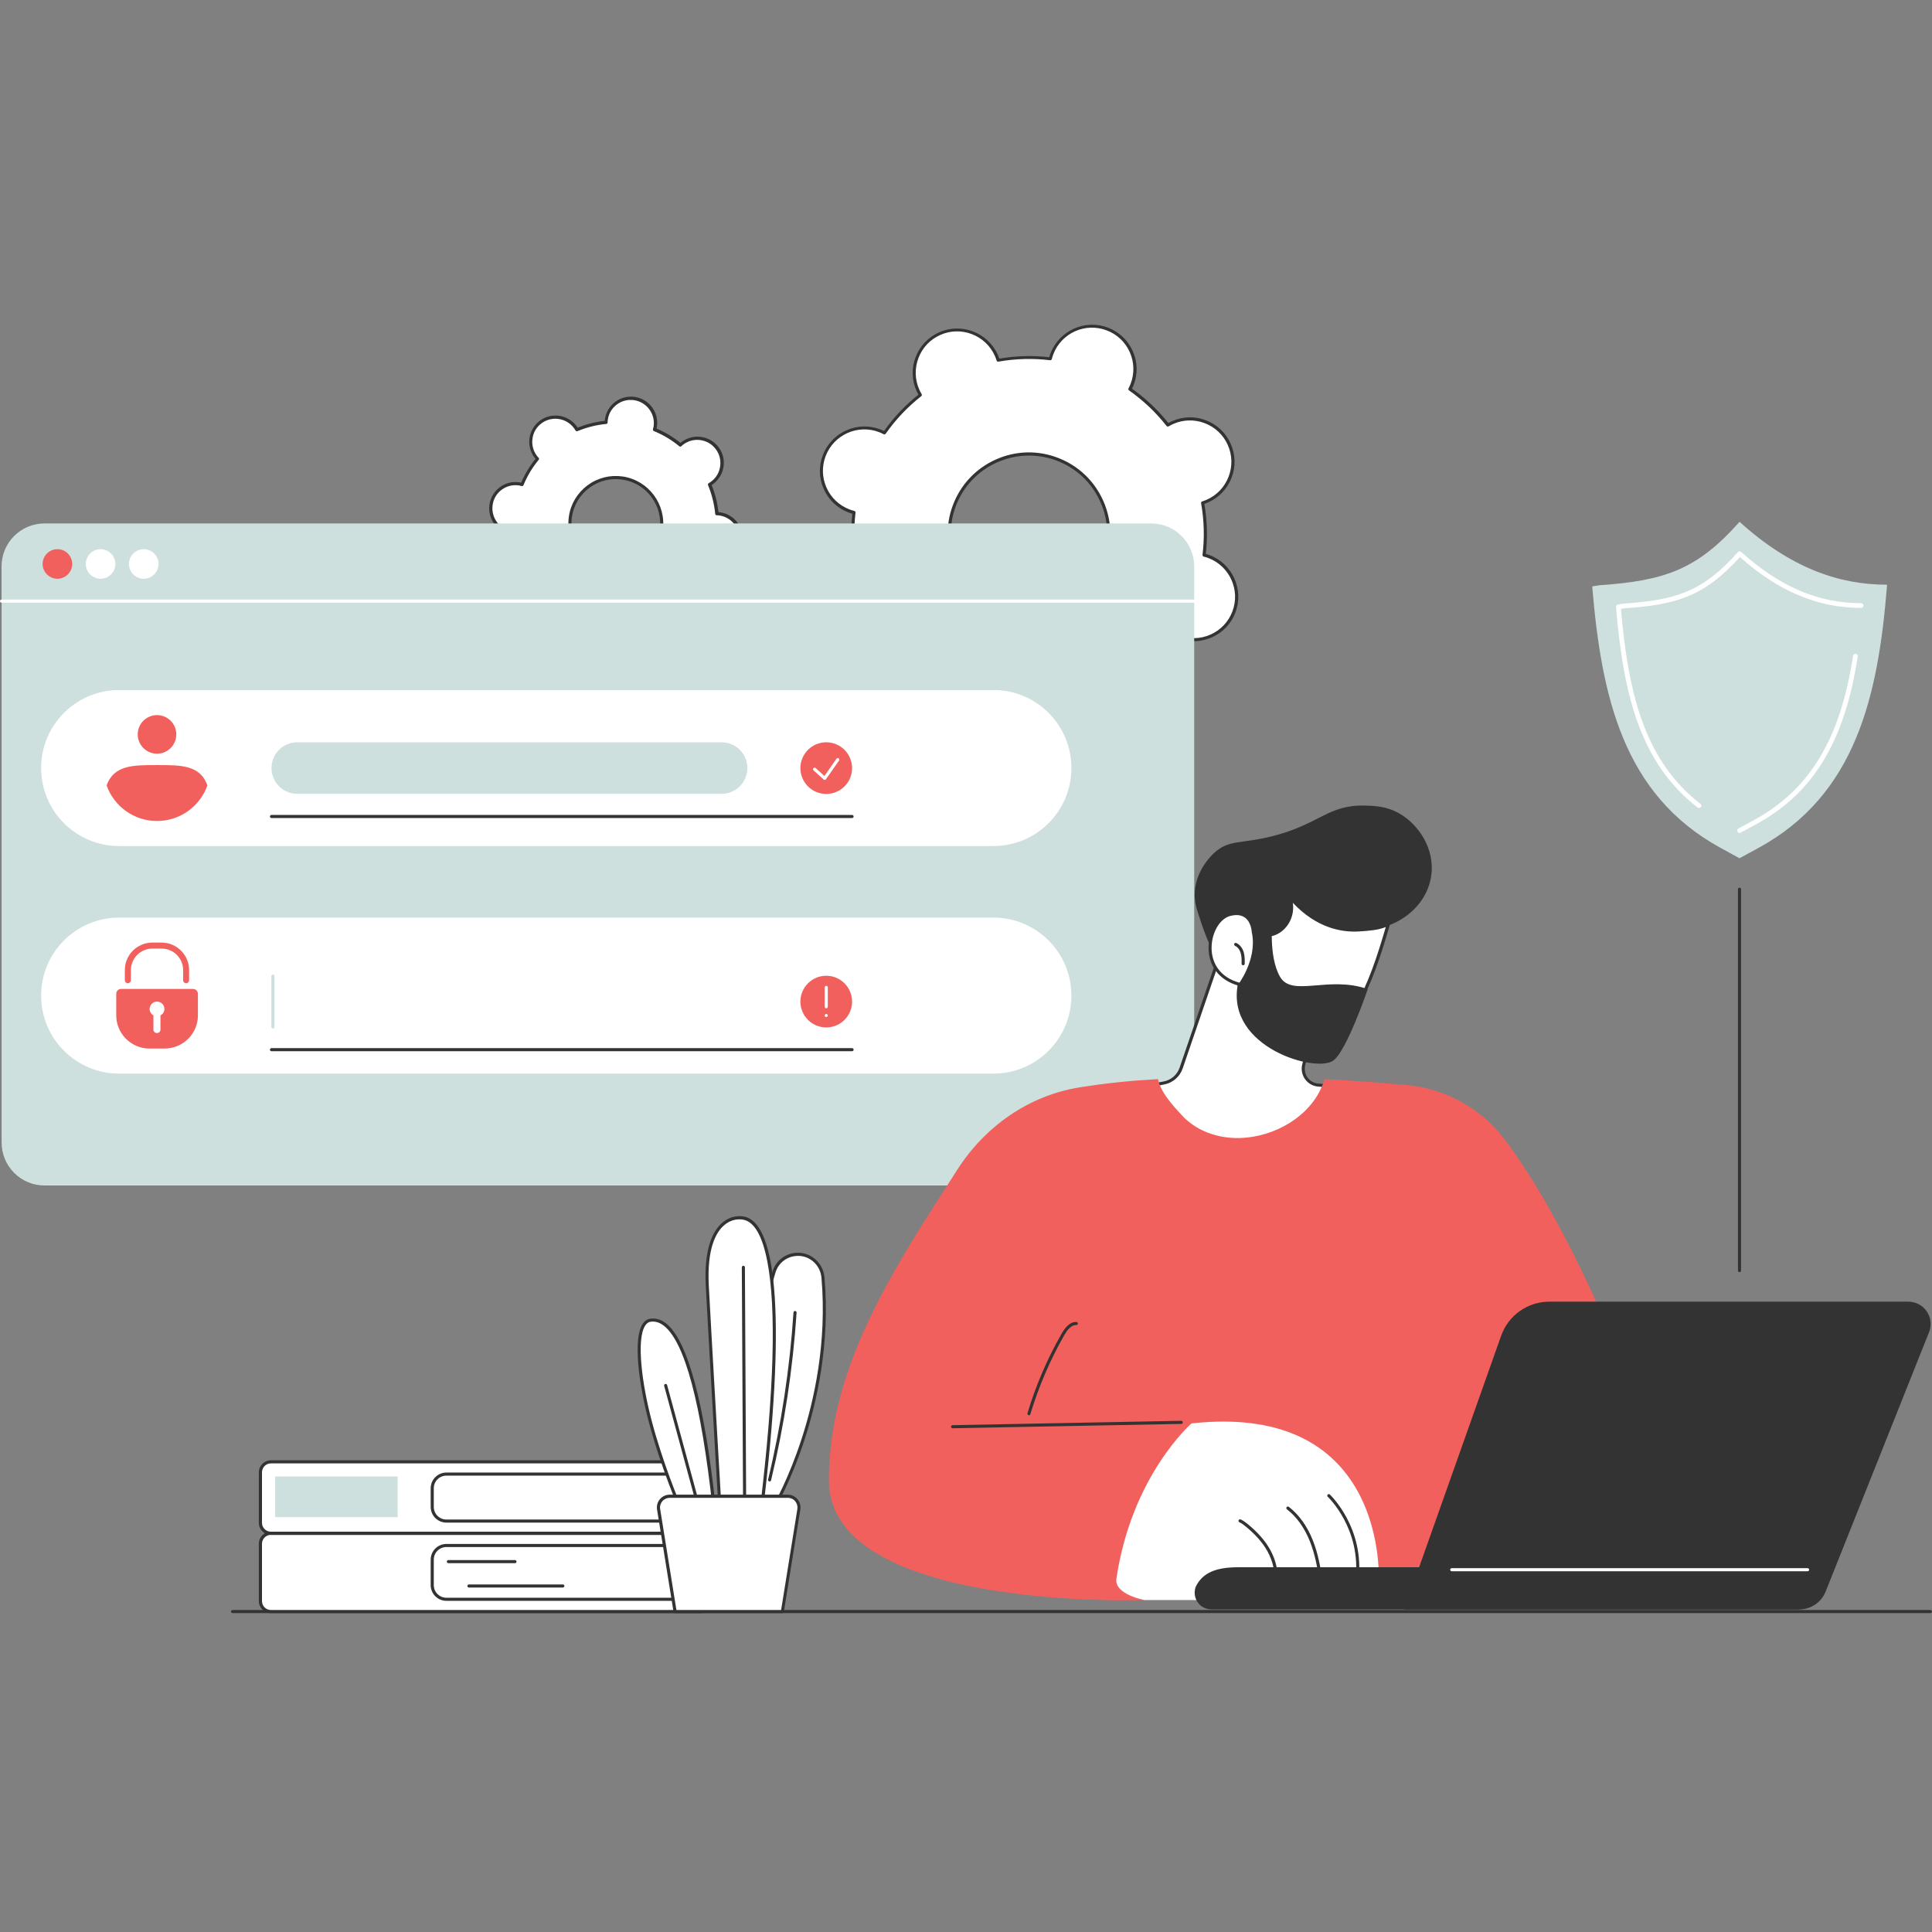 <svg xmlns="http://www.w3.org/2000/svg" xmlns:xlink="http://www.w3.org/1999/xlink" width="1000" zoomAndPan="magnify" viewBox="0 0 750 750" height="1000" preserveAspectRatio="xMidYMid meet" version="1.0"><rect x="0" y="0" width="750" height="750" fill="#808080" stroke="none"/><defs><clipPath id="892c1fee7f"><path d="M 89 624 L 750 624 L 750 626.25 L 89 626.25 Z M 89 624 " clip-rule="nonzero"/></clipPath><clipPath id="7e8f2351a3"><path d="M 100 594 L 274 594 L 274 626.25 L 100 626.25 Z M 100 594 " clip-rule="nonzero"/></clipPath><clipPath id="f28392db8c"><path d="M 255 580 L 311 580 L 311 626.25 L 255 626.25 Z M 255 580 " clip-rule="nonzero"/></clipPath></defs><path fill="#ffffff" d="M 198.68 206.863 C 199.062 206.918 199.445 206.945 199.855 206.945 C 200.238 210.883 201.195 214.711 202.695 218.262 C 202.367 218.453 202.039 218.645 201.711 218.891 C 197.449 222.035 196.574 228.047 199.719 232.312 C 202.887 236.574 208.875 237.449 213.137 234.309 C 213.465 234.062 213.738 233.816 214.039 233.543 C 217.02 236 220.379 238.023 224.07 239.555 C 223.961 239.938 223.879 240.293 223.824 240.703 C 223.059 245.949 226.668 250.816 231.914 251.609 C 237.164 252.402 242.027 248.766 242.82 243.547 C 242.875 243.164 242.902 242.781 242.902 242.371 C 246.867 241.988 250.664 241.031 254.246 239.555 C 254.438 239.883 254.656 240.211 254.875 240.539 C 258.043 244.801 264.031 245.676 268.293 242.535 C 272.559 239.391 273.434 233.379 270.289 229.113 C 270.043 228.785 269.797 228.512 269.523 228.211 C 271.984 225.23 274.008 221.871 275.539 218.207 C 275.922 218.316 276.277 218.398 276.684 218.453 C 281.934 219.246 286.797 215.613 287.59 210.391 C 288.355 205.145 284.75 200.277 279.5 199.484 C 279.117 199.43 278.734 199.402 278.324 199.402 C 277.941 195.469 276.984 191.641 275.484 188.086 C 275.812 187.895 276.141 187.703 276.469 187.461 C 280.73 184.316 281.605 178.301 278.461 174.039 C 275.32 169.773 269.305 168.898 265.043 172.043 C 264.715 172.289 264.441 172.535 264.141 172.809 C 261.16 170.348 257.801 168.328 254.109 166.797 C 254.219 166.414 254.301 166.059 254.355 165.648 C 255.121 160.398 251.512 155.535 246.266 154.742 C 241.016 153.949 236.152 157.586 235.359 162.805 C 235.305 163.188 235.277 163.57 235.277 163.98 C 231.312 164.363 227.516 165.32 223.934 166.797 C 223.742 166.469 223.523 166.141 223.305 165.812 C 220.137 161.547 214.148 160.672 209.887 163.816 C 205.621 166.961 204.746 172.973 207.891 177.238 C 208.137 177.566 208.383 177.84 208.656 178.141 C 206.195 181.117 204.172 184.48 202.641 188.141 C 202.258 188.031 201.902 187.949 201.496 187.895 C 196.246 187.105 191.383 190.738 190.59 195.961 C 189.824 201.207 193.43 206.102 198.68 206.863 Z M 241.672 185.602 C 251.402 187.051 258.125 196.125 256.68 205.828 C 255.23 215.559 246.184 222.254 236.426 220.805 C 226.695 219.355 219.973 210.281 221.418 200.578 C 222.895 190.848 231.941 184.125 241.672 185.602 Z M 241.672 185.602 " fill-opacity="1" fill-rule="nonzero"/><path fill="#333333" d="M 233.309 252.32 C 232.789 252.32 232.297 252.293 231.777 252.211 C 226.203 251.391 222.348 246.195 223.195 240.621 C 223.223 240.402 223.277 240.156 223.332 239.938 C 220 238.516 216.883 236.629 214.039 234.359 C 213.848 234.523 213.656 234.66 213.492 234.797 C 208.984 238.133 202.586 237.176 199.227 232.668 C 197.613 230.48 196.93 227.801 197.34 225.094 C 197.75 222.418 199.172 220.039 201.359 218.398 C 201.547 218.262 201.738 218.125 201.93 217.988 C 200.594 214.629 199.691 211.102 199.309 207.492 C 199.062 207.465 198.816 207.438 198.598 207.41 C 193.02 206.59 189.168 201.398 190.016 195.824 C 190.426 193.145 191.848 190.766 194.031 189.125 C 196.219 187.512 198.898 186.832 201.602 187.242 C 201.82 187.27 202.066 187.324 202.312 187.379 C 203.734 184.043 205.621 180.926 207.891 178.109 C 207.727 177.922 207.59 177.73 207.453 177.566 C 205.84 175.379 205.156 172.699 205.566 169.992 C 205.977 167.316 207.398 164.938 209.586 163.297 C 214.094 159.961 220.488 160.918 223.852 165.43 C 223.988 165.621 224.125 165.812 224.262 166.004 C 227.625 164.664 231.148 163.762 234.758 163.379 C 234.785 163.133 234.812 162.887 234.84 162.668 C 235.25 159.988 236.672 157.613 238.859 155.973 C 241.043 154.359 243.723 153.676 246.43 154.086 C 252.004 154.906 255.859 160.098 255.012 165.676 C 254.984 165.895 254.93 166.141 254.875 166.359 C 258.207 167.781 261.324 169.664 264.168 171.934 C 264.359 171.77 264.551 171.633 264.715 171.496 C 269.223 168.164 275.621 169.117 278.98 173.629 C 280.594 175.816 281.277 178.492 280.867 181.199 C 280.457 183.879 279.035 186.258 276.848 187.895 C 276.656 188.031 276.465 188.168 276.277 188.305 C 277.613 191.668 278.516 195.195 278.898 198.801 C 279.145 198.828 279.391 198.855 279.609 198.883 C 285.188 199.703 289.039 204.898 288.191 210.473 C 287.781 213.152 286.359 215.527 284.176 217.168 C 281.988 218.781 279.309 219.465 276.602 219.055 C 276.387 219.027 276.141 218.973 275.895 218.918 C 274.473 222.254 272.586 225.367 270.316 228.184 C 270.48 228.375 270.617 228.566 270.754 228.73 C 272.367 230.918 273.051 233.598 272.641 236.301 C 272.23 238.98 270.809 241.359 268.621 243 C 264.113 246.332 257.719 245.402 254.355 240.867 C 254.219 240.676 254.082 240.484 253.945 240.293 C 250.582 241.633 247.059 242.535 243.449 242.918 C 243.422 243.164 243.395 243.41 243.367 243.629 C 242.957 246.305 241.535 248.684 239.348 250.324 C 237.602 251.637 235.496 252.32 233.309 252.32 Z M 214.039 232.969 C 214.176 232.969 214.312 233.023 214.422 233.105 C 217.402 235.562 220.707 237.559 224.289 239.008 C 224.562 239.117 224.727 239.418 224.645 239.719 C 224.535 240.102 224.453 240.457 224.398 240.785 C 223.66 245.676 227.078 250.27 231.969 251.008 C 234.348 251.363 236.727 250.762 238.641 249.34 C 240.578 247.918 241.836 245.812 242.164 243.438 C 242.219 243.109 242.246 242.754 242.246 242.344 C 242.246 242.043 242.492 241.797 242.793 241.77 C 246.648 241.414 250.391 240.457 253.945 238.98 C 254.219 238.871 254.547 238.98 254.711 239.227 C 254.902 239.582 255.094 239.883 255.312 240.156 C 258.262 244.145 263.922 244.965 267.883 242.043 C 269.824 240.621 271.082 238.516 271.41 236.137 C 271.766 233.762 271.164 231.383 269.742 229.469 C 269.551 229.195 269.332 228.949 269.031 228.648 C 268.812 228.43 268.812 228.074 269.004 227.855 C 271.465 224.879 273.461 221.57 274.91 218.016 C 275.02 217.742 275.348 217.578 275.621 217.66 C 276.004 217.77 276.359 217.852 276.684 217.906 C 279.062 218.262 281.441 217.66 283.355 216.238 C 285.297 214.82 286.551 212.715 286.879 210.336 C 287.617 205.445 284.203 200.852 279.309 200.113 C 278.98 200.059 278.625 200.031 278.215 200.031 C 277.914 200.031 277.668 199.785 277.641 199.484 C 277.258 195.633 276.332 191.887 274.855 188.332 C 274.746 188.059 274.855 187.73 275.102 187.57 C 275.457 187.379 275.758 187.188 276.031 186.969 C 277.969 185.547 279.227 183.441 279.555 181.062 C 279.91 178.684 279.309 176.309 277.887 174.395 C 274.938 170.402 269.277 169.582 265.316 172.508 C 265.043 172.699 264.77 172.945 264.496 173.219 C 264.277 173.438 263.922 173.438 263.703 173.246 C 260.723 170.785 257.418 168.793 253.836 167.344 C 253.562 167.234 253.398 166.934 253.48 166.633 C 253.59 166.25 253.672 165.895 253.727 165.566 C 254.465 160.672 251.047 156.082 246.156 155.344 C 243.777 154.988 241.398 155.59 239.484 157.012 C 237.547 158.434 236.289 160.535 235.961 162.914 C 235.906 163.242 235.879 163.598 235.879 164.008 C 235.879 164.309 235.633 164.555 235.332 164.582 C 231.477 164.938 227.734 165.895 224.18 167.371 C 223.906 167.48 223.578 167.371 223.414 167.125 C 223.223 166.77 223.031 166.469 222.812 166.195 C 219.863 162.203 214.203 161.383 210.242 164.309 C 208.301 165.73 207.043 167.836 206.715 170.211 C 206.359 172.59 206.961 174.969 208.383 176.883 C 208.574 177.156 208.82 177.43 209.094 177.703 C 209.312 177.922 209.312 178.277 209.121 178.492 C 206.66 181.473 204.664 184.781 203.215 188.332 C 203.105 188.605 202.805 188.77 202.504 188.688 C 202.121 188.578 201.77 188.496 201.441 188.441 C 199.062 188.086 196.684 188.688 194.77 190.109 C 192.828 191.531 191.574 193.637 191.246 196.016 C 190.508 200.906 193.922 205.5 198.816 206.238 C 199.145 206.293 199.5 206.32 199.91 206.32 C 200.211 206.32 200.457 206.562 200.484 206.863 C 200.867 210.719 201.793 214.465 203.27 218.016 C 203.379 218.289 203.27 218.617 203.023 218.781 C 202.668 218.973 202.367 219.164 202.094 219.383 C 200.156 220.805 198.898 222.91 198.57 225.285 C 198.215 227.664 198.816 230.043 200.238 231.957 C 203.188 235.945 208.848 236.766 212.809 233.844 C 213.082 233.652 213.355 233.406 213.629 233.133 C 213.738 233.023 213.875 232.969 214.039 232.969 Z M 239.129 221.598 C 238.23 221.598 237.301 221.543 236.371 221.379 C 226.312 219.875 219.371 210.5 220.844 200.469 C 221.555 195.605 224.152 191.312 228.09 188.387 C 232.051 185.465 236.891 184.262 241.754 184.973 C 251.812 186.477 258.754 195.852 257.281 205.883 C 256.57 210.746 253.973 215.039 250.035 217.961 C 246.84 220.367 243.039 221.598 239.129 221.598 Z M 239.023 185.984 C 235.359 185.984 231.805 187.16 228.801 189.371 C 225.109 192.105 222.703 196.125 222.02 200.66 C 220.625 210.035 227.133 218.809 236.535 220.203 C 241.07 220.887 245.637 219.738 249.324 217.004 C 253.016 214.273 255.422 210.254 256.105 205.719 C 257.5 196.344 250.992 187.566 241.59 186.176 C 240.742 186.066 239.867 185.984 239.023 185.984 Z M 239.023 185.984 " fill-opacity="1" fill-rule="nonzero"/><path fill="#ffffff" d="M 369.07 286.73 C 377.68 290.012 387.301 285.719 390.578 277.109 C 390.824 276.48 391.016 275.824 391.18 275.168 C 398.016 276.016 404.848 275.797 411.461 274.594 C 411.652 275.223 411.871 275.879 412.172 276.508 C 415.918 284.898 425.785 288.672 434.203 284.926 C 442.594 281.184 446.363 271.316 442.621 262.895 C 442.348 262.27 442.02 261.668 441.664 261.094 C 446.965 256.965 451.668 252.02 455.602 246.359 C 456.203 246.66 456.805 246.961 457.434 247.207 C 466.043 250.488 475.664 246.195 478.945 237.586 C 482.227 228.977 477.934 219.355 469.324 216.074 C 468.695 215.828 468.039 215.641 467.383 215.477 C 468.23 208.641 468.012 201.809 466.809 195.195 C 467.438 195.004 468.094 194.785 468.723 194.484 C 477.113 190.738 480.887 180.871 477.141 172.453 C 473.398 164.062 463.531 160.289 455.109 164.035 C 454.484 164.309 453.883 164.637 453.309 164.992 C 449.18 159.688 444.234 154.988 438.574 151.051 C 438.875 150.449 439.176 149.852 439.422 149.223 C 442.703 140.613 438.41 130.992 429.801 127.711 C 421.191 124.43 411.57 128.723 408.289 137.332 C 408.043 137.961 407.855 138.617 407.691 139.273 C 400.855 138.426 394.023 138.645 387.41 139.848 C 387.219 139.219 387 138.562 386.699 137.934 C 382.953 129.543 373.086 125.77 364.668 129.516 C 356.277 133.258 352.504 143.125 356.25 151.543 C 356.523 152.172 356.852 152.773 357.207 153.348 C 351.902 157.477 347.203 162.422 343.266 168.082 C 342.664 167.781 342.066 167.48 341.438 167.234 C 332.828 163.953 323.207 168.246 319.926 176.855 C 316.645 185.465 320.938 195.086 329.547 198.363 C 330.176 198.609 330.832 198.801 331.488 198.965 C 330.641 205.801 330.859 212.633 332.062 219.246 C 331.434 219.438 330.777 219.656 330.148 219.957 C 321.758 223.703 317.984 233.57 321.73 241.988 C 325.473 250.379 335.34 254.148 343.758 250.406 C 344.387 250.133 344.988 249.805 345.562 249.449 C 349.691 254.75 354.637 259.453 360.297 263.387 C 359.996 263.988 359.695 264.59 359.449 265.219 C 356.168 273.801 360.461 283.422 369.07 286.73 Z M 388.395 236.137 C 372.43 230.043 364.422 212.141 370.516 196.18 C 376.613 180.215 394.516 172.207 410.477 178.301 C 426.441 184.398 434.449 202.301 428.352 218.262 C 422.258 234.227 404.355 242.234 388.395 236.137 Z M 388.395 236.137 " fill-opacity="1" fill-rule="nonzero"/><path fill="#333333" d="M 375 288.426 C 372.949 288.426 370.871 288.07 368.852 287.277 C 364.531 285.637 361.141 282.41 359.258 278.203 C 357.371 273.992 357.234 269.293 358.902 265 C 359.066 264.535 359.285 264.07 359.531 263.578 C 354.199 259.809 349.473 255.324 345.426 250.242 C 344.934 250.516 344.469 250.762 344.031 250.953 C 339.824 252.84 335.121 252.977 330.832 251.309 C 326.512 249.668 323.125 246.441 321.238 242.234 C 317.355 233.543 321.266 223.32 329.957 219.41 C 330.395 219.219 330.887 219.027 331.434 218.836 C 330.34 212.414 330.148 205.91 330.887 199.43 C 330.34 199.293 329.848 199.129 329.383 198.938 C 325.062 197.297 321.676 194.074 319.789 189.863 C 317.902 185.656 317.766 180.953 319.434 176.664 C 322.824 167.781 332.828 163.297 341.738 166.688 C 342.199 166.852 342.664 167.07 343.184 167.316 C 346.957 161.984 351.441 157.258 356.523 153.211 C 356.25 152.719 356.004 152.254 355.812 151.816 C 353.926 147.609 353.789 142.906 355.457 138.617 C 357.098 134.297 360.324 130.91 364.531 129.023 C 373.223 125.141 383.445 129.051 387.355 137.742 C 387.547 138.18 387.738 138.672 387.93 139.219 C 394.352 138.125 400.883 137.934 407.336 138.672 C 407.473 138.125 407.637 137.633 407.828 137.168 C 411.215 128.285 421.219 123.801 430.129 127.191 C 434.449 128.832 437.836 132.055 439.723 136.266 C 441.609 140.477 441.746 145.176 440.078 149.469 C 439.914 149.934 439.695 150.395 439.449 150.887 C 444.781 154.66 449.508 159.145 453.555 164.227 C 454.047 163.953 454.512 163.707 454.945 163.516 C 459.156 161.629 463.859 161.492 468.148 163.16 C 472.469 164.801 475.855 168.027 477.742 172.234 C 479.629 176.445 479.766 181.145 478.098 185.438 C 476.457 189.754 473.234 193.145 469.023 195.031 C 468.586 195.223 468.094 195.414 467.547 195.605 C 468.641 202.027 468.832 208.531 468.094 215.012 C 468.641 215.148 469.133 215.312 469.598 215.504 C 478.48 218.891 482.961 228.895 479.574 237.805 C 477.934 242.125 474.707 245.512 470.5 247.398 C 466.289 249.285 461.59 249.422 457.297 247.754 C 456.832 247.59 456.367 247.371 455.875 247.125 C 452.105 252.457 447.621 257.184 442.539 261.23 C 442.812 261.723 443.059 262.188 443.25 262.621 C 445.137 266.832 445.273 271.535 443.605 275.824 C 441.965 280.145 438.738 283.531 434.531 285.418 C 430.32 287.305 425.621 287.441 421.328 285.773 C 417.012 284.133 413.621 280.91 411.734 276.699 C 411.543 276.262 411.352 275.77 411.16 275.223 C 404.738 276.316 398.234 276.508 391.754 275.77 C 391.617 276.316 391.453 276.809 391.262 277.273 C 388.531 284.188 381.941 288.426 375 288.426 Z M 345.562 248.82 C 345.754 248.82 345.918 248.902 346.027 249.039 C 350.184 254.34 355.102 258.988 360.625 262.867 C 360.871 263.031 360.949 263.387 360.816 263.633 C 360.488 264.289 360.215 264.863 359.996 265.41 C 358.465 269.43 358.574 273.773 360.324 277.711 C 362.07 281.617 365.242 284.625 369.262 286.156 C 377.543 289.328 386.836 285.172 390.004 276.891 C 390.223 276.344 390.387 275.742 390.578 275.031 C 390.66 274.73 390.934 274.539 391.234 274.566 C 397.934 275.387 404.711 275.195 411.324 274.02 C 411.625 273.965 411.926 274.156 412.008 274.43 C 412.227 275.113 412.445 275.715 412.691 276.262 C 414.441 280.172 417.609 283.176 421.629 284.707 C 425.648 286.238 429.992 286.129 433.93 284.379 C 437.836 282.629 440.844 279.461 442.375 275.441 C 443.906 271.426 443.797 267.078 442.047 263.141 C 441.801 262.594 441.5 262.051 441.145 261.422 C 440.98 261.148 441.062 260.82 441.281 260.629 C 446.582 256.473 451.23 251.555 455.109 246.031 C 455.273 245.785 455.629 245.703 455.875 245.84 C 456.531 246.168 457.105 246.441 457.652 246.66 C 461.672 248.191 466.016 248.082 469.953 246.332 C 473.859 244.582 476.867 241.414 478.398 237.395 C 481.57 229.113 477.387 219.82 469.133 216.648 C 468.586 216.43 467.957 216.238 467.273 216.074 C 466.973 215.992 466.781 215.719 466.809 215.422 C 467.629 208.723 467.438 201.945 466.262 195.332 C 466.207 195.031 466.398 194.73 466.672 194.648 C 467.355 194.43 467.957 194.211 468.504 193.965 C 472.414 192.215 475.418 189.043 476.949 185.027 C 478.48 181.008 478.371 176.664 476.621 172.727 C 474.871 168.816 471.703 165.812 467.684 164.281 C 463.668 162.75 459.32 162.859 455.383 164.609 C 454.836 164.855 454.293 165.156 453.664 165.512 C 453.391 165.676 453.062 165.594 452.871 165.375 C 448.715 160.07 443.797 155.426 438.273 151.543 C 438.027 151.379 437.945 151.023 438.082 150.777 C 438.438 150.121 438.684 149.551 438.902 149.004 C 440.434 144.984 440.324 140.637 438.574 136.703 C 436.824 132.793 433.656 129.789 429.637 128.258 C 421.355 125.086 412.062 129.242 408.891 137.523 C 408.672 138.07 408.508 138.672 408.316 139.383 C 408.234 139.684 407.961 139.875 407.664 139.848 C 400.965 139.027 394.188 139.219 387.574 140.395 C 387.273 140.449 386.973 140.258 386.891 139.984 C 386.672 139.301 386.453 138.699 386.207 138.152 C 382.598 130.062 373.059 126.426 364.996 130.035 C 361.086 131.781 358.082 134.953 356.551 138.973 C 355.02 142.988 355.129 147.336 356.879 151.27 C 357.125 151.816 357.426 152.363 357.781 152.992 C 357.945 153.266 357.863 153.594 357.645 153.785 C 352.34 157.941 347.695 162.859 343.812 168.383 C 343.648 168.629 343.293 168.707 343.047 168.574 C 342.391 168.219 341.82 167.973 341.273 167.754 C 332.988 164.582 323.695 168.762 320.527 177.02 C 318.996 181.035 319.105 185.383 320.855 189.316 C 322.605 193.227 325.773 196.234 329.793 197.762 C 330.34 197.98 330.941 198.145 331.652 198.336 C 331.953 198.418 332.145 198.691 332.117 198.992 C 331.297 205.691 331.488 212.469 332.66 219.082 C 332.715 219.383 332.527 219.684 332.254 219.766 C 331.57 219.984 330.969 220.203 330.422 220.449 C 322.332 224.059 318.695 233.598 322.305 241.66 C 324.051 245.566 327.223 248.574 331.242 250.105 C 335.258 251.637 339.605 251.527 343.539 249.777 C 344.086 249.531 344.633 249.23 345.262 248.875 C 345.344 248.848 345.453 248.82 345.562 248.82 Z M 399.461 238.789 C 395.664 238.789 391.836 238.078 388.176 236.684 C 371.91 230.48 363.738 212.195 369.973 195.934 C 372.977 188.059 378.883 181.828 386.562 178.383 C 394.27 174.941 402.824 174.695 410.695 177.73 C 418.566 180.734 424.801 186.641 428.242 194.32 C 431.688 202.027 431.934 210.582 428.898 218.453 C 425.895 226.324 419.988 232.559 412.309 236 C 408.207 237.859 403.836 238.789 399.461 238.789 Z M 399.434 176.855 C 395.227 176.855 391.016 177.758 387.055 179.504 C 379.648 182.812 373.988 188.797 371.09 196.371 C 365.105 212.004 372.977 229.578 388.613 235.562 C 396.184 238.461 404.438 238.242 411.844 234.906 C 419.25 231.602 424.91 225.613 427.805 218.043 C 430.703 210.473 430.484 202.219 427.148 194.812 C 423.844 187.406 417.855 181.746 410.285 178.848 C 406.762 177.512 403.098 176.855 399.434 176.855 Z M 399.434 176.855 " fill-opacity="1" fill-rule="nonzero"/><path fill="#cde0de" d="M 463.586 233.352 L 463.586 443.535 C 463.586 452.746 456.121 460.207 446.91 460.207 L 17.301 460.207 C 8.09 460.207 0.629 452.746 0.629 443.535 L 0.629 233.352 Z M 463.586 233.352 " fill-opacity="1" fill-rule="nonzero"/><path fill="#cde0de" d="M 463.586 219.875 L 463.586 233.352 L 0.602 233.352 L 0.602 219.875 C 0.602 210.664 8.062 203.203 17.273 203.203 L 446.883 203.203 C 456.121 203.203 463.586 210.664 463.586 219.875 Z M 463.586 219.875 " fill-opacity="1" fill-rule="nonzero"/><path fill="#f1605c" d="M 23.203 213.258 C 23.574 213.32 23.938 213.414 24.289 213.547 C 24.645 213.68 24.98 213.844 25.301 214.043 C 25.621 214.242 25.918 214.469 26.195 214.727 C 26.473 214.98 26.719 215.262 26.938 215.57 C 27.16 215.875 27.348 216.199 27.504 216.543 C 27.66 216.887 27.781 217.238 27.867 217.605 C 27.957 217.973 28.004 218.344 28.02 218.723 C 28.031 219.098 28.008 219.473 27.949 219.844 C 27.887 220.215 27.793 220.578 27.66 220.934 C 27.527 221.285 27.363 221.621 27.164 221.941 C 26.969 222.262 26.738 222.562 26.484 222.836 C 26.227 223.113 25.945 223.359 25.641 223.582 C 25.332 223.801 25.008 223.992 24.664 224.148 C 24.324 224.305 23.969 224.426 23.602 224.512 C 23.234 224.598 22.863 224.648 22.484 224.66 C 22.109 224.676 21.734 224.652 21.363 224.59 C 20.992 224.531 20.629 224.434 20.277 224.301 C 19.922 224.172 19.586 224.004 19.266 223.809 C 18.945 223.609 18.645 223.383 18.371 223.125 C 18.094 222.867 17.848 222.586 17.625 222.281 C 17.406 221.977 17.219 221.652 17.062 221.309 C 16.906 220.965 16.781 220.609 16.695 220.242 C 16.609 219.875 16.559 219.504 16.547 219.129 C 16.535 218.75 16.559 218.379 16.617 218.004 C 16.676 217.633 16.773 217.27 16.906 216.918 C 17.039 216.566 17.203 216.227 17.398 215.906 C 17.598 215.586 17.824 215.289 18.082 215.012 C 18.34 214.738 18.621 214.488 18.926 214.27 C 19.234 214.047 19.559 213.859 19.898 213.703 C 20.242 213.547 20.598 213.426 20.965 213.34 C 21.332 213.254 21.703 213.203 22.078 213.188 C 22.457 213.176 22.832 213.199 23.203 213.258 Z M 23.203 213.258 " fill-opacity="1" fill-rule="nonzero"/><path fill="#ffffff" d="M 39.961 213.266 C 40.332 213.324 40.695 213.422 41.051 213.551 C 41.402 213.684 41.738 213.848 42.059 214.047 C 42.379 214.246 42.68 214.473 42.953 214.73 C 43.23 214.988 43.477 215.27 43.699 215.574 C 43.918 215.879 44.105 216.203 44.266 216.547 C 44.422 216.891 44.543 217.246 44.629 217.613 C 44.715 217.977 44.766 218.352 44.777 218.727 C 44.793 219.102 44.77 219.477 44.707 219.848 C 44.648 220.223 44.551 220.586 44.418 220.938 C 44.289 221.289 44.121 221.629 43.926 221.949 C 43.727 222.27 43.5 222.566 43.242 222.844 C 42.984 223.117 42.703 223.367 42.398 223.586 C 42.094 223.809 41.77 223.996 41.426 224.152 C 41.082 224.309 40.727 224.43 40.359 224.516 C 39.992 224.602 39.621 224.652 39.246 224.668 C 38.867 224.68 38.496 224.656 38.121 224.594 C 37.75 224.535 37.387 224.438 37.035 224.309 C 36.684 224.176 36.344 224.012 36.023 223.812 C 35.703 223.613 35.406 223.387 35.129 223.129 C 34.855 222.875 34.605 222.59 34.387 222.285 C 34.164 221.98 33.977 221.656 33.82 221.312 C 33.664 220.969 33.543 220.617 33.457 220.25 C 33.371 219.883 33.32 219.512 33.305 219.133 C 33.293 218.758 33.316 218.383 33.375 218.012 C 33.438 217.637 33.531 217.277 33.664 216.922 C 33.797 216.57 33.961 216.234 34.16 215.914 C 34.359 215.59 34.586 215.293 34.844 215.02 C 35.098 214.742 35.379 214.492 35.688 214.273 C 35.992 214.055 36.316 213.863 36.66 213.707 C 37 213.551 37.355 213.43 37.723 213.344 C 38.09 213.258 38.461 213.207 38.84 213.195 C 39.215 213.18 39.59 213.203 39.961 213.266 Z M 39.961 213.266 " fill-opacity="1" fill-rule="nonzero"/><path fill="#ffffff" d="M 56.723 213.27 C 57.094 213.328 57.457 213.426 57.809 213.559 C 58.16 213.688 58.5 213.855 58.82 214.051 C 59.141 214.25 59.438 214.477 59.715 214.734 C 59.988 214.992 60.238 215.273 60.457 215.578 C 60.68 215.883 60.867 216.207 61.023 216.551 C 61.18 216.895 61.301 217.25 61.387 217.617 C 61.473 217.984 61.523 218.355 61.539 218.73 C 61.551 219.109 61.527 219.48 61.469 219.855 C 61.406 220.227 61.309 220.59 61.18 220.941 C 61.047 221.293 60.883 221.633 60.684 221.953 C 60.484 222.273 60.258 222.57 60 222.848 C 59.746 223.121 59.465 223.371 59.156 223.59 C 58.852 223.812 58.527 224 58.184 224.156 C 57.84 224.312 57.488 224.434 57.121 224.52 C 56.754 224.609 56.383 224.656 56.004 224.672 C 55.629 224.684 55.254 224.66 54.883 224.602 C 54.508 224.539 54.148 224.445 53.793 224.312 C 53.441 224.18 53.105 224.016 52.785 223.816 C 52.465 223.617 52.164 223.391 51.891 223.133 C 51.613 222.879 51.363 222.598 51.145 222.289 C 50.926 221.984 50.734 221.66 50.578 221.316 C 50.422 220.977 50.301 220.621 50.215 220.254 C 50.129 219.887 50.078 219.516 50.066 219.137 C 50.051 218.762 50.074 218.387 50.137 218.016 C 50.195 217.645 50.293 217.281 50.426 216.926 C 50.555 216.574 50.719 216.238 50.918 215.918 C 51.117 215.598 51.344 215.297 51.602 215.023 C 51.859 214.746 52.141 214.5 52.445 214.277 C 52.75 214.059 53.074 213.871 53.418 213.715 C 53.762 213.555 54.117 213.434 54.484 213.348 C 54.848 213.262 55.223 213.211 55.598 213.199 C 55.973 213.184 56.348 213.207 56.723 213.27 Z M 56.723 213.27 " fill-opacity="1" fill-rule="nonzero"/><path fill="#ffffff" d="M 463.586 233.953 L 0.602 233.953 C 0.273 233.953 0 233.68 0 233.352 C 0 233.023 0.273 232.75 0.602 232.75 L 463.586 232.75 C 463.914 232.75 464.184 233.023 464.184 233.352 C 464.184 233.707 463.914 233.953 463.586 233.953 Z M 463.586 233.953 " fill-opacity="1" fill-rule="nonzero"/><path fill="#ffffff" d="M 415.918 298.156 C 415.918 314.883 402.359 328.438 385.633 328.438 L 46.246 328.438 C 29.52 328.438 15.961 314.883 15.961 298.156 C 15.961 281.426 29.52 267.871 46.246 267.871 L 385.633 267.871 C 402.359 267.844 415.918 281.398 415.918 298.156 Z M 415.918 298.156 " fill-opacity="1" fill-rule="nonzero"/><path fill="#f1605c" d="M 68.441 285.09 C 68.441 285.582 68.391 286.07 68.297 286.551 C 68.199 287.035 68.059 287.5 67.871 287.957 C 67.684 288.41 67.453 288.844 67.18 289.25 C 66.906 289.66 66.594 290.039 66.246 290.387 C 65.898 290.734 65.52 291.043 65.113 291.316 C 64.703 291.59 64.27 291.82 63.816 292.008 C 63.363 292.199 62.895 292.34 62.414 292.434 C 61.93 292.531 61.441 292.578 60.953 292.578 C 60.461 292.578 59.973 292.531 59.488 292.434 C 59.008 292.34 58.539 292.199 58.086 292.008 C 57.633 291.82 57.199 291.59 56.789 291.316 C 56.383 291.043 56.004 290.734 55.656 290.387 C 55.309 290.039 54.996 289.66 54.723 289.25 C 54.449 288.844 54.219 288.41 54.031 287.957 C 53.844 287.5 53.703 287.035 53.605 286.551 C 53.512 286.07 53.461 285.582 53.461 285.09 C 53.461 284.598 53.512 284.113 53.605 283.629 C 53.703 283.148 53.844 282.68 54.031 282.223 C 54.219 281.77 54.449 281.34 54.723 280.93 C 54.996 280.52 55.309 280.141 55.656 279.793 C 56.004 279.445 56.383 279.137 56.789 278.863 C 57.199 278.59 57.633 278.359 58.086 278.172 C 58.539 277.984 59.008 277.84 59.488 277.746 C 59.973 277.648 60.461 277.602 60.953 277.602 C 61.441 277.602 61.93 277.648 62.414 277.746 C 62.895 277.84 63.363 277.984 63.816 278.172 C 64.27 278.359 64.703 278.59 65.113 278.863 C 65.52 279.137 65.898 279.445 66.246 279.793 C 66.594 280.141 66.906 280.52 67.18 280.93 C 67.453 281.34 67.684 281.77 67.871 282.223 C 68.059 282.68 68.199 283.148 68.297 283.629 C 68.391 284.113 68.441 284.598 68.441 285.09 Z M 68.441 285.09 " fill-opacity="1" fill-rule="nonzero"/><path fill="#f1605c" d="M 60.953 297.008 C 51.93 297.008 44.25 296.871 41.383 304.906 C 44.25 312.941 51.902 318.711 60.953 318.711 C 69.973 318.711 77.652 312.941 80.52 304.906 C 77.652 296.844 69.973 297.008 60.953 297.008 Z M 60.953 297.008 " fill-opacity="1" fill-rule="nonzero"/><path fill="#cde0de" d="M 115.398 288.152 L 280.129 288.152 C 285.652 288.152 290.133 292.633 290.133 298.156 C 290.133 303.676 285.652 308.16 280.129 308.16 L 115.398 308.16 C 109.875 308.16 105.395 303.676 105.395 298.156 C 105.395 292.633 109.875 288.152 115.398 288.152 Z M 115.398 288.152 " fill-opacity="1" fill-rule="nonzero"/><path fill="#333333" d="M 330.777 317.562 L 105.395 317.562 C 105.066 317.562 104.793 317.289 104.793 316.961 C 104.793 316.633 105.066 316.359 105.395 316.359 L 330.777 316.359 C 331.105 316.359 331.379 316.633 331.379 316.961 C 331.379 317.289 331.105 317.562 330.777 317.562 Z M 330.777 317.562 " fill-opacity="1" fill-rule="nonzero"/><path fill="#f1605c" d="M 330.777 298.184 C 330.777 298.84 330.711 299.492 330.582 300.141 C 330.453 300.785 330.266 301.414 330.012 302.02 C 329.762 302.629 329.453 303.207 329.086 303.754 C 328.719 304.305 328.305 304.809 327.84 305.273 C 327.371 305.742 326.867 306.156 326.316 306.523 C 325.77 306.891 325.191 307.199 324.582 307.449 C 323.977 307.703 323.348 307.891 322.703 308.02 C 322.055 308.148 321.402 308.215 320.746 308.215 C 320.086 308.215 319.434 308.148 318.789 308.02 C 318.141 307.891 317.516 307.703 316.906 307.449 C 316.297 307.199 315.719 306.891 315.172 306.523 C 314.625 306.156 314.117 305.742 313.652 305.273 C 313.188 304.809 312.77 304.305 312.406 303.754 C 312.039 303.207 311.73 302.629 311.477 302.02 C 311.227 301.414 311.035 300.785 310.906 300.141 C 310.777 299.492 310.715 298.84 310.715 298.184 C 310.715 297.523 310.777 296.871 310.906 296.227 C 311.035 295.578 311.227 294.953 311.477 294.344 C 311.73 293.734 312.039 293.156 312.406 292.609 C 312.77 292.062 313.188 291.555 313.652 291.09 C 314.117 290.625 314.625 290.207 315.172 289.844 C 315.719 289.477 316.297 289.168 316.906 288.914 C 317.516 288.664 318.141 288.473 318.789 288.344 C 319.434 288.215 320.086 288.152 320.746 288.152 C 321.402 288.152 322.055 288.215 322.703 288.344 C 323.348 288.473 323.977 288.664 324.582 288.914 C 325.191 289.168 325.77 289.477 326.316 289.844 C 326.867 290.207 327.371 290.625 327.84 291.09 C 328.305 291.555 328.719 292.062 329.086 292.609 C 329.453 293.156 329.762 293.734 330.012 294.344 C 330.266 294.953 330.453 295.578 330.582 296.227 C 330.711 296.871 330.777 297.523 330.777 298.184 Z M 330.777 298.184 " fill-opacity="1" fill-rule="nonzero"/><path fill="#ffffff" d="M 320.145 302.773 C 320.008 302.773 319.844 302.719 319.734 302.609 L 315.824 299.059 C 315.578 298.84 315.551 298.457 315.77 298.211 C 315.988 297.965 316.371 297.938 316.617 298.156 L 320.035 301.242 L 324.734 294.52 C 324.926 294.246 325.309 294.191 325.582 294.383 C 325.855 294.574 325.91 294.957 325.719 295.23 L 320.637 302.5 C 320.527 302.637 320.391 302.746 320.199 302.746 C 320.199 302.773 320.172 302.773 320.145 302.773 Z M 320.145 302.773 " fill-opacity="1" fill-rule="nonzero"/><path fill="#ffffff" d="M 415.918 386.492 C 415.918 403.219 402.359 416.777 385.633 416.777 L 46.246 416.777 C 29.52 416.777 15.961 403.219 15.961 386.492 C 15.961 369.766 29.52 356.211 46.246 356.211 L 385.633 356.211 C 402.359 356.211 415.918 369.766 415.918 386.492 Z M 415.918 386.492 " fill-opacity="1" fill-rule="nonzero"/><path fill="#f1605c" d="M 74.891 383.898 L 47.012 383.898 C 45.973 383.898 45.125 384.742 45.125 385.781 L 45.125 394.145 C 45.125 401.281 50.922 407.047 58.082 407.047 L 63.875 407.047 C 71.035 407.047 76.832 401.281 76.832 394.145 L 76.832 385.781 C 76.805 384.742 75.957 383.898 74.891 383.898 Z M 74.891 383.898 " fill-opacity="1" fill-rule="nonzero"/><path fill="#f1605c" d="M 72.266 381.684 C 71.609 381.684 71.09 381.164 71.09 380.508 L 71.09 376.57 C 71.09 371.98 67.348 368.234 62.727 368.234 L 59.176 368.234 C 54.582 368.234 50.812 371.98 50.812 376.57 L 50.812 380.508 C 50.812 381.137 50.293 381.684 49.637 381.684 C 48.98 381.684 48.461 381.164 48.461 380.508 L 48.461 376.57 C 48.461 370.695 53.242 365.91 59.148 365.91 L 62.727 365.91 C 68.605 365.91 73.414 370.695 73.414 376.57 L 73.414 380.508 C 73.414 381.164 72.895 381.684 72.266 381.684 Z M 72.266 381.684 " fill-opacity="1" fill-rule="nonzero"/><path fill="#ffffff" d="M 63.82 391.66 C 63.82 390.074 62.535 388.816 60.953 388.816 C 59.367 388.816 58.082 390.102 58.082 391.66 C 58.082 392.727 58.684 393.684 59.559 394.172 L 59.559 399.668 C 59.559 400.434 60.16 401.035 60.926 401.035 C 61.688 401.035 62.289 400.434 62.289 399.668 L 62.289 394.172 C 63.219 393.684 63.82 392.754 63.82 391.66 Z M 63.82 391.66 " fill-opacity="1" fill-rule="nonzero"/><path fill="#cde0de" d="M 105.941 399.258 C 105.613 399.258 105.34 398.984 105.34 398.656 L 105.34 378.949 C 105.34 378.621 105.613 378.348 105.941 378.348 C 106.27 378.348 106.543 378.621 106.543 378.949 L 106.543 398.656 C 106.543 399.012 106.27 399.258 105.941 399.258 Z M 105.941 399.258 " fill-opacity="1" fill-rule="nonzero"/><path fill="#333333" d="M 330.777 408.086 L 105.395 408.086 C 105.066 408.086 104.793 407.812 104.793 407.484 C 104.793 407.156 105.066 406.883 105.395 406.883 L 330.777 406.883 C 331.105 406.883 331.379 407.156 331.379 407.484 C 331.379 407.812 331.105 408.086 330.777 408.086 Z M 330.777 408.086 " fill-opacity="1" fill-rule="nonzero"/><path fill="#f1605c" d="M 330.777 388.816 C 330.777 389.477 330.711 390.129 330.582 390.773 C 330.453 391.418 330.266 392.047 330.012 392.656 C 329.762 393.266 329.453 393.84 329.086 394.391 C 328.719 394.938 328.305 395.445 327.84 395.91 C 327.371 396.375 326.867 396.793 326.316 397.156 C 325.77 397.523 325.191 397.832 324.582 398.082 C 323.977 398.336 323.348 398.527 322.703 398.656 C 322.055 398.785 321.402 398.848 320.746 398.848 C 320.086 398.848 319.434 398.785 318.789 398.656 C 318.141 398.527 317.516 398.336 316.906 398.082 C 316.297 397.832 315.719 397.523 315.172 397.156 C 314.625 396.793 314.117 396.375 313.652 395.91 C 313.188 395.445 312.77 394.938 312.406 394.391 C 312.039 393.84 311.73 393.266 311.477 392.656 C 311.227 392.047 311.035 391.418 310.906 390.773 C 310.777 390.129 310.715 389.477 310.715 388.816 C 310.715 388.156 310.777 387.504 310.906 386.859 C 311.035 386.215 311.227 385.586 311.477 384.977 C 311.73 384.371 312.039 383.793 312.406 383.242 C 312.77 382.695 313.188 382.188 313.652 381.723 C 314.117 381.258 314.625 380.844 315.172 380.477 C 315.719 380.109 316.297 379.801 316.906 379.551 C 317.516 379.297 318.141 379.105 318.789 378.977 C 319.434 378.852 320.086 378.785 320.746 378.785 C 321.402 378.785 322.055 378.852 322.703 378.977 C 323.348 379.105 323.977 379.297 324.582 379.551 C 325.191 379.801 325.77 380.109 326.316 380.477 C 326.867 380.844 327.371 381.258 327.84 381.723 C 328.305 382.188 328.719 382.695 329.086 383.242 C 329.453 383.793 329.762 384.371 330.012 384.977 C 330.266 385.586 330.453 386.215 330.582 386.859 C 330.711 387.504 330.777 388.156 330.777 388.816 Z M 330.777 388.816 " fill-opacity="1" fill-rule="nonzero"/><path fill="#ffffff" d="M 320.746 391.414 C 320.418 391.414 320.145 391.141 320.145 390.812 L 320.145 383.297 C 320.145 382.969 320.418 382.695 320.746 382.695 C 321.074 382.695 321.348 382.969 321.348 383.297 L 321.348 390.812 C 321.348 391.141 321.074 391.414 320.746 391.414 Z M 320.746 391.414 " fill-opacity="1" fill-rule="nonzero"/><path fill="#ffffff" d="M 320.746 394.801 C 320.582 394.801 320.445 394.746 320.309 394.637 C 320.199 394.527 320.145 394.363 320.145 394.199 C 320.145 394.117 320.172 394.035 320.199 393.98 C 320.227 393.898 320.281 393.844 320.336 393.793 C 320.391 393.738 320.445 393.684 320.527 393.656 C 320.664 393.602 320.828 393.602 320.992 393.656 C 321.074 393.684 321.129 393.738 321.184 393.793 C 321.293 393.898 321.348 394.062 321.348 394.199 C 321.348 394.363 321.293 394.5 321.184 394.637 C 321.047 394.746 320.883 394.801 320.746 394.801 Z M 320.746 394.801 " fill-opacity="1" fill-rule="nonzero"/><path fill="#ffffff" d="M 474.379 368.344 L 458.527 414.645 C 457.516 417.598 455 419.812 451.914 420.387 L 444.863 421.754 C 444.863 421.754 463.203 461.547 494.141 454.879 C 525.082 448.211 518.277 421.754 518.277 421.754 L 511.742 421.234 C 507.836 420.906 505.129 417.16 506.113 413.332 L 513.465 384.879 C 513.465 384.879 483.508 360.746 474.379 368.344 Z M 474.379 368.344 " fill-opacity="1" fill-rule="nonzero"/><path fill="#333333" d="M 487.309 456.246 C 476.84 456.246 466.645 451.16 457.461 441.238 C 449.043 432.164 444.371 422.105 444.316 422.023 C 444.234 421.859 444.234 421.672 444.316 421.508 C 444.398 421.344 444.562 421.234 444.727 421.18 L 451.777 419.812 C 454.621 419.266 456.996 417.215 457.926 414.453 L 473.777 368.152 C 473.805 368.043 473.887 367.961 473.969 367.879 C 483.344 360.062 512.562 383.434 513.82 384.414 C 514.012 384.551 514.094 384.797 514.039 385.043 L 506.688 413.496 C 506.277 415.137 506.578 416.859 507.562 418.254 C 508.547 419.648 510.078 420.496 511.77 420.633 L 518.305 421.152 C 518.551 421.18 518.77 421.344 518.852 421.59 C 518.961 422.023 521.582 432.574 515.652 442.141 C 511.523 448.812 504.336 453.293 494.277 455.453 C 491.957 456 489.605 456.246 487.309 456.246 Z M 445.762 422.215 C 446.965 424.621 451.34 432.875 458.391 440.449 C 469.461 452.363 481.434 457.039 494.031 454.305 C 503.762 452.199 510.707 447.91 514.641 441.539 C 519.672 433.422 518.223 424.348 517.785 422.297 L 511.688 421.805 C 509.641 421.645 507.781 420.578 506.605 418.91 C 505.43 417.242 505.02 415.137 505.539 413.168 L 512.781 385.098 C 509.641 382.641 483.207 362.195 474.898 368.672 L 459.102 414.809 C 458.008 417.953 455.328 420.332 452.051 420.961 Z M 445.762 422.215 " fill-opacity="1" fill-rule="nonzero"/><path fill="#333333" d="M 555.586 340.055 C 553.617 353.559 539.703 361.43 530.492 360.473 C 530.164 360.445 529.836 360.391 529.539 360.363 C 529.129 360.91 528.691 361.457 528.172 361.977 C 522.211 368.07 511.414 368.18 503.652 364.574 C 500.43 366.211 496.164 368.59 491.383 371.816 C 476.129 382.094 471.102 373.211 465.441 355.555 C 464.676 353.203 463.504 350.113 463.832 345.852 C 464.512 337.352 470.664 331.691 471.43 331.008 C 477.223 325.844 481.598 327.676 493.785 324.641 C 512.316 319.992 515.352 312.422 529.73 312.723 C 533.527 312.805 538.312 312.941 543.312 315.84 C 550.555 320.02 557.145 329.395 555.586 340.055 Z M 555.586 340.055 " fill-opacity="1" fill-rule="nonzero"/><path fill="#ffffff" d="M 480.969 382.066 C 480.969 382.066 482.199 401.336 502.23 405.078 C 522.266 408.797 531.395 384.934 538.914 358.75 C 536.152 360.473 531.258 360.828 527.379 361.047 C 511.688 361.922 502.176 349.949 500.703 348.336 C 502.504 353.477 500.566 358.887 496.52 361.566 C 494.277 363.043 491.602 363.727 486.543 362.004 C 486.543 362.004 486.352 352.902 477.551 354.98 C 468.75 357 464.348 377.582 480.969 382.066 Z M 480.969 382.066 " fill-opacity="1" fill-rule="nonzero"/><path fill="#333333" d="M 506.25 406.035 C 504.938 406.035 503.57 405.898 502.148 405.652 C 483.562 402.184 480.777 385.426 480.449 382.531 C 473.262 380.426 469.051 374.906 469.16 367.688 C 469.27 361.293 472.906 355.445 477.469 354.379 C 480.258 353.723 482.527 354.051 484.219 355.363 C 486.598 357.191 487.09 360.391 487.199 361.539 C 492.117 363.125 494.469 362.25 496.273 361.047 C 500.266 358.395 501.875 353.258 500.211 348.5 C 500.129 348.227 500.238 347.926 500.484 347.789 C 500.73 347.652 501.059 347.68 501.25 347.898 C 501.332 347.98 501.414 348.09 501.547 348.227 C 510.867 358.969 520.762 360.801 527.434 360.418 C 530.82 360.227 535.934 359.926 538.668 358.23 C 538.887 358.094 539.156 358.121 539.348 358.258 C 539.539 358.395 539.621 358.668 539.566 358.914 C 532.898 381.902 524.371 406.035 506.25 406.035 Z M 480.012 355.227 C 479.301 355.227 478.535 355.336 477.715 355.527 C 473.668 356.48 470.445 361.812 470.336 367.688 C 470.227 374.469 474.27 379.633 481.133 381.465 C 481.379 381.52 481.57 381.738 481.57 382.012 C 481.625 382.777 483.016 400.871 502.34 404.449 C 503.652 404.695 504.938 404.805 506.168 404.805 C 523.195 404.805 531.531 382.039 537.957 359.871 C 535.168 361.047 531.258 361.375 527.434 361.594 C 520.816 361.977 511.141 360.281 501.875 350.469 C 502.531 355.008 500.648 359.516 496.875 362.031 C 494.852 363.371 492.039 364.465 486.352 362.523 C 486.105 362.441 485.941 362.223 485.941 361.977 C 485.941 361.949 485.832 358.148 483.398 356.293 C 482.5 355.582 481.379 355.227 480.012 355.227 Z M 480.012 355.227 " fill-opacity="1" fill-rule="nonzero"/><path fill="#333333" d="M 482.582 374.715 C 482.227 374.715 481.98 374.441 481.98 374.113 C 482.008 372.746 482.035 371.352 481.652 370.039 C 481.27 368.672 480.449 367.633 479.438 367.168 C 479.137 367.031 479 366.676 479.137 366.375 C 479.273 366.074 479.629 365.938 479.93 366.074 C 481.27 366.676 482.336 367.988 482.824 369.711 C 483.234 371.188 483.207 372.664 483.207 374.113 C 483.18 374.469 482.906 374.715 482.582 374.715 Z M 482.582 374.715 " fill-opacity="1" fill-rule="nonzero"/><path fill="#333333" d="M 494.004 356.727 C 494.004 356.727 492.281 371.215 496.93 379.223 C 501.602 387.23 515.734 378.621 530.957 383.98 C 530.957 383.98 522.895 407.703 517.648 411.668 C 511.004 416.668 476.238 406.691 480.449 382.504 C 480.449 382.504 487.992 372.855 486.051 362.414 Z M 494.004 356.727 " fill-opacity="1" fill-rule="nonzero"/><path fill="#f1605c" d="M 584.504 442.824 C 575.348 430.473 561.379 422.625 546.047 421.207 C 537.328 420.414 526.395 419.539 514.203 418.938 C 513.52 421.125 512.59 423.254 511.387 425.25 C 507.863 431.074 502.312 435.527 496.137 438.316 C 489.961 441.102 483.043 442.359 476.32 441.539 C 469.707 440.746 463.422 437.934 458.855 433.012 C 455.137 428.996 450.656 424.156 449.535 418.91 C 438.465 419.539 429.746 420.441 419.359 422.078 C 399.543 425.168 382.461 437.168 371.637 454.059 C 348.023 490.875 321.758 529.742 321.758 574.594 C 321.758 625.57 444.234 621.141 444.234 621.141 L 455.547 613.406 L 563.648 621.141 L 640.016 556.309 C 640.043 556.309 616.289 485.684 584.504 442.824 Z M 584.504 442.824 " fill-opacity="1" fill-rule="nonzero"/><path fill="#ffffff" d="M 433.383 612.859 C 432.48 618.953 444.262 621.141 444.262 621.141 C 458.555 621.141 480.805 621.141 480.805 621.141 L 535.223 614.145 C 535.223 614.145 539.457 544.09 462.547 552.566 C 462.547 552.566 439.312 572.734 433.383 612.859 Z M 433.383 612.859 " fill-opacity="1" fill-rule="nonzero"/><path fill="#333333" d="M 495.152 615.02 C 495.125 615.02 495.098 615.02 495.07 615.02 C 494.742 614.965 494.523 614.664 494.551 614.336 C 495.125 610.426 494.195 606.109 491.984 602.117 C 490.098 598.785 487.336 595.641 483.508 592.523 C 482.773 591.922 482.008 591.32 481.133 590.938 C 480.832 590.801 480.695 590.449 480.832 590.148 C 480.969 589.848 481.324 589.711 481.625 589.848 C 482.637 590.285 483.508 590.965 484.301 591.594 C 488.238 594.82 491.109 598.074 493.047 601.543 C 495.398 605.754 496.383 610.344 495.781 614.527 C 495.699 614.801 495.426 615.02 495.152 615.02 Z M 495.152 615.02 " fill-opacity="1" fill-rule="nonzero"/><path fill="#333333" d="M 512.727 614.008 C 512.426 614.008 512.18 613.789 512.125 613.488 C 511.469 608.844 510.516 603.402 508.492 598.32 C 506.387 593.07 503.324 588.781 499.582 585.91 C 499.309 585.719 499.281 585.336 499.473 585.062 C 499.664 584.789 500.047 584.762 500.32 584.953 C 504.227 587.961 507.426 592.414 509.613 597.883 C 511.688 603.074 512.645 608.598 513.328 613.324 C 513.383 613.652 513.137 613.953 512.809 614.008 C 512.781 614.008 512.754 614.008 512.727 614.008 Z M 512.727 614.008 " fill-opacity="1" fill-rule="nonzero"/><path fill="#333333" d="M 526.805 614.008 C 526.777 614.008 526.75 614.008 526.723 614.008 C 526.395 613.98 526.148 613.68 526.203 613.352 C 528.582 593.535 515.57 581.156 515.434 581.047 C 515.188 580.828 515.188 580.445 515.406 580.199 C 515.625 579.953 516.008 579.953 516.254 580.172 C 516.391 580.309 529.836 593.07 527.379 613.488 C 527.379 613.789 527.105 614.008 526.805 614.008 Z M 526.805 614.008 " fill-opacity="1" fill-rule="nonzero"/><path fill="#333333" d="M 697.168 624.777 L 470.445 624.777 C 469.105 624.777 467.766 624.422 466.645 623.684 C 464.047 621.906 463.148 618.711 464.184 615.977 C 466.863 610.371 472.387 608.406 480.559 608.406 L 712.035 608.406 L 709.027 616.551 C 707.172 621.496 702.441 624.777 697.168 624.777 Z M 697.168 624.777 " fill-opacity="1" fill-rule="nonzero"/><path fill="#333333" d="M 698.449 624.777 C 702.988 624.777 707.062 622.016 708.727 617.809 L 748.852 517.168 C 749.918 514.492 749.59 511.484 747.977 509.105 C 746.363 506.727 743.688 505.309 740.789 505.309 L 601.449 505.309 C 593.059 505.309 585.57 510.582 582.754 518.508 L 545.09 624.805 L 698.449 624.805 Z M 698.449 624.777 " fill-opacity="1" fill-rule="nonzero"/><path fill="#ffffff" d="M 701.703 609.961 L 563.566 609.961 C 563.238 609.961 562.965 609.688 562.965 609.363 C 562.965 609.035 563.238 608.762 563.566 608.762 L 701.703 608.762 C 702.031 608.762 702.305 609.035 702.305 609.363 C 702.305 609.688 702.031 609.961 701.703 609.961 Z M 701.703 609.961 " fill-opacity="1" fill-rule="nonzero"/><path fill="#333333" d="M 369.809 554.449 C 369.48 554.449 369.207 554.176 369.207 553.848 C 369.207 553.52 369.453 553.246 369.809 553.246 L 458.555 551.555 C 458.883 551.527 459.156 551.801 459.156 552.156 C 459.156 552.484 458.91 552.758 458.555 552.758 Z M 369.809 554.449 " fill-opacity="1" fill-rule="nonzero"/><path fill="#333333" d="M 399.434 549.395 C 399.379 549.395 399.324 549.395 399.27 549.367 C 398.941 549.258 398.777 548.93 398.859 548.629 C 402.086 537.887 406.543 527.473 412.117 517.742 C 413.266 515.746 415.098 513.098 417.855 513.18 C 418.184 513.18 418.457 513.48 418.43 513.809 C 418.43 514.137 418.129 514.41 417.801 514.383 C 415.672 514.328 414.113 516.621 413.129 518.344 C 407.609 528.02 403.207 538.324 399.98 548.984 C 399.953 549.23 399.707 549.395 399.434 549.395 Z M 399.434 549.395 " fill-opacity="1" fill-rule="nonzero"/><g clip-path="url(#892c1fee7f)"><path fill="#333333" d="M 749.398 626.199 L 90.277 626.199 C 89.949 626.199 89.676 625.926 89.676 625.598 C 89.676 625.27 89.949 624.996 90.277 624.996 L 749.371 624.996 C 749.699 624.996 749.973 625.27 749.973 625.598 C 750 625.926 749.727 626.199 749.398 626.199 Z M 749.398 626.199 " fill-opacity="1" fill-rule="nonzero"/></g><path fill="#ffffff" d="M 272.777 625.598 L 105.148 625.598 C 102.906 625.598 101.074 623.793 101.074 621.523 L 101.074 599.277 C 101.074 597.035 102.879 595.203 105.148 595.203 L 272.777 595.203 Z M 272.777 625.598 " fill-opacity="1" fill-rule="nonzero"/><g clip-path="url(#7e8f2351a3)"><path fill="#333333" d="M 272.777 626.199 L 105.148 626.199 C 102.578 626.199 100.473 624.121 100.473 621.523 L 100.473 599.277 C 100.473 596.707 102.578 594.602 105.148 594.602 L 272.777 594.602 C 273.105 594.602 273.379 594.875 273.379 595.203 L 273.379 625.57 C 273.379 625.926 273.105 626.199 272.777 626.199 Z M 105.148 595.832 C 103.234 595.832 101.703 597.391 101.703 599.305 L 101.703 621.551 C 101.703 623.465 103.262 624.996 105.148 624.996 L 272.176 624.996 L 272.176 595.832 Z M 105.148 595.832 " fill-opacity="1" fill-rule="nonzero"/></g><path fill="#333333" d="M 272.777 621.441 L 173.289 621.441 C 169.926 621.441 167.191 618.711 167.191 615.348 L 167.191 605.453 C 167.191 602.09 169.926 599.359 173.289 599.359 L 272.805 599.359 C 273.133 599.359 273.406 599.633 273.406 599.961 C 273.406 600.285 273.133 600.559 272.805 600.559 L 173.289 600.559 C 170.582 600.559 168.395 602.746 168.395 605.453 L 168.395 615.348 C 168.395 618.055 170.582 620.238 173.289 620.238 L 272.805 620.238 C 273.133 620.238 273.406 620.512 273.406 620.84 C 273.406 621.168 273.105 621.441 272.777 621.441 Z M 272.777 621.441 " fill-opacity="1" fill-rule="nonzero"/><path fill="#333333" d="M 199.91 606.82 L 174.051 606.82 C 173.723 606.82 173.453 606.547 173.453 606.219 C 173.453 605.891 173.723 605.617 174.051 605.617 L 199.91 605.617 C 200.238 605.617 200.512 605.891 200.512 606.219 C 200.512 606.547 200.238 606.82 199.91 606.82 Z M 199.91 606.82 " fill-opacity="1" fill-rule="nonzero"/><path fill="#333333" d="M 218.496 616.277 L 182.035 616.277 C 181.707 616.277 181.434 616.004 181.434 615.676 C 181.434 615.348 181.707 615.074 182.035 615.074 L 218.496 615.074 C 218.824 615.074 219.098 615.348 219.098 615.676 C 219.098 616.004 218.824 616.277 218.496 616.277 Z M 218.496 616.277 " fill-opacity="1" fill-rule="nonzero"/><path fill="#ffffff" d="M 272.777 595.23 L 105.148 595.23 C 102.906 595.23 101.074 593.426 101.074 591.156 L 101.074 571.562 C 101.074 569.32 102.879 567.488 105.148 567.488 L 272.777 567.488 Z M 272.777 595.23 " fill-opacity="1" fill-rule="nonzero"/><path fill="#333333" d="M 272.777 595.832 L 105.148 595.832 C 102.578 595.832 100.473 593.754 100.473 591.156 L 100.473 571.562 C 100.473 568.992 102.578 566.887 105.148 566.887 L 272.777 566.887 C 273.105 566.887 273.379 567.16 273.379 567.488 L 273.379 595.203 C 273.379 595.559 273.105 595.832 272.777 595.832 Z M 105.148 568.09 C 103.234 568.09 101.703 569.648 101.703 571.562 L 101.703 591.156 C 101.703 593.07 103.262 594.602 105.148 594.602 L 272.176 594.602 L 272.176 568.09 Z M 105.148 568.09 " fill-opacity="1" fill-rule="nonzero"/><path fill="#333333" d="M 272.777 591.074 L 173.289 591.074 C 169.926 591.074 167.191 588.344 167.191 584.98 L 167.191 577.738 C 167.191 574.375 169.926 571.645 173.289 571.645 L 272.805 571.645 C 273.133 571.645 273.406 571.914 273.406 572.242 C 273.406 572.57 273.133 572.844 272.805 572.844 L 173.289 572.844 C 170.582 572.844 168.395 575.031 168.395 577.738 L 168.395 584.98 C 168.395 587.688 170.582 589.875 173.289 589.875 L 272.805 589.875 C 273.133 589.875 273.406 590.148 273.406 590.477 C 273.406 590.801 273.105 591.074 272.777 591.074 Z M 272.777 591.074 " fill-opacity="1" fill-rule="nonzero"/><path fill="#cde0de" d="M 106.816 573.172 L 154.348 573.172 L 154.348 588.945 L 106.816 588.945 Z M 106.816 573.172 " fill-opacity="1" fill-rule="nonzero"/><path fill="#ffffff" d="M 299.918 585.855 C 300.547 585.5 323.777 545.539 319.461 495.934 C 318.996 490.602 314.348 486.504 309.02 486.941 C 308.938 486.941 308.855 486.969 308.773 486.969 C 304.918 487.352 301.668 490 300.52 493.691 C 297.594 503.121 292.43 527.691 291.254 585.828 L 299.918 585.828 Z M 299.918 585.855 " fill-opacity="1" fill-rule="nonzero"/><path fill="#333333" d="M 299.918 586.457 L 291.227 586.457 C 291.062 586.457 290.898 586.402 290.789 586.266 C 290.68 586.156 290.625 585.992 290.625 585.828 C 291.801 527.719 296.938 503.066 299.918 493.527 C 301.148 489.562 304.594 486.777 308.691 486.367 L 308.965 486.34 C 314.566 485.875 319.57 490.137 320.062 495.879 C 322.332 521.734 317 544.773 312.109 559.535 C 306.805 575.605 300.82 586.02 300.219 586.375 C 300.137 586.43 300.027 586.457 299.918 586.457 Z M 291.855 585.254 L 299.645 585.254 C 300.629 583.777 306.148 574.047 311.207 558.496 C 315.934 543.98 321.102 521.324 318.887 495.988 C 318.449 490.93 314.051 487.133 309.074 487.566 L 308.828 487.594 C 305.191 487.949 302.16 490.41 301.066 493.91 C 298.141 503.34 293.031 527.746 291.855 585.254 Z M 291.855 585.254 " fill-opacity="1" fill-rule="nonzero"/><path fill="#333333" d="M 298.742 575.113 C 298.688 575.113 298.66 575.113 298.605 575.086 C 298.277 575.004 298.086 574.676 298.168 574.348 C 303.281 553.113 306.586 531.301 308.035 509.488 C 308.062 509.16 308.336 508.914 308.664 508.914 C 308.992 508.941 309.238 509.215 309.238 509.543 C 307.789 531.41 304.457 553.301 299.344 574.594 C 299.262 574.922 299.016 575.113 298.742 575.113 Z M 298.742 575.113 " fill-opacity="1" fill-rule="nonzero"/><path fill="#ffffff" d="M 295.625 585.855 L 279.527 585.855 C 279.527 585.855 275.812 522.773 274.582 499.184 C 273.352 475.598 283.355 471.824 288.738 472.891 C 292.457 473.629 308.609 478.574 295.625 585.855 Z M 295.625 585.855 " fill-opacity="1" fill-rule="nonzero"/><path fill="#333333" d="M 295.625 586.457 L 279.527 586.457 C 279.199 586.457 278.953 586.211 278.926 585.883 C 278.898 585.254 275.211 522.527 273.98 499.211 C 273.188 484.207 276.984 477.621 280.32 474.723 C 283.82 471.688 287.453 471.988 288.848 472.262 C 302.188 474.887 304.809 515.23 296.254 585.883 C 296.172 586.238 295.926 586.457 295.625 586.457 Z M 280.074 585.254 L 295.082 585.254 C 300.52 540.156 301.449 507.957 297.84 489.535 C 295.926 479.723 292.812 474.312 288.574 473.492 C 287.344 473.246 284.176 472.973 281.059 475.68 C 277.941 478.383 274.391 484.672 275.156 499.184 C 276.332 521.297 279.719 578.914 280.074 585.254 Z M 280.074 585.254 " fill-opacity="1" fill-rule="nonzero"/><path fill="#ffffff" d="M 277.285 585.855 L 264.223 585.855 C 264.223 585.855 257.254 569.922 252.469 551.938 C 247.688 533.953 245.746 513.508 252.469 512.523 C 259.191 511.539 270.125 519.629 277.285 585.855 Z M 277.285 585.855 " fill-opacity="1" fill-rule="nonzero"/><path fill="#333333" d="M 277.285 586.457 L 264.223 586.457 C 263.977 586.457 263.758 586.32 263.676 586.102 C 263.594 585.938 256.625 569.922 251.895 552.102 C 247.961 537.258 245.664 519.711 249.488 513.918 C 250.254 512.77 251.238 512.086 252.414 511.922 C 254.52 511.621 256.57 512.195 258.48 513.672 C 266.93 520.203 273.461 544.445 277.914 585.773 C 277.941 585.938 277.887 586.102 277.75 586.238 C 277.613 586.402 277.449 586.457 277.285 586.457 Z M 264.605 585.254 L 276.602 585.254 C 272.176 544.691 265.809 520.914 257.691 514.629 C 256.023 513.344 254.328 512.852 252.551 513.098 C 251.73 513.207 251.047 513.699 250.473 514.574 C 246.895 520.012 249.297 537.668 253.043 551.773 C 257.363 568.062 263.566 582.793 264.605 585.254 Z M 264.605 585.254 " fill-opacity="1" fill-rule="nonzero"/><path fill="#333333" d="M 270.973 584.707 C 270.699 584.707 270.453 584.543 270.398 584.27 L 257.828 537.996 C 257.746 537.668 257.934 537.34 258.234 537.258 C 258.562 537.176 258.891 537.367 258.973 537.668 L 271.547 583.941 C 271.629 584.27 271.438 584.598 271.137 584.68 C 271.082 584.68 271.027 584.707 270.973 584.707 Z M 270.973 584.707 " fill-opacity="1" fill-rule="nonzero"/><path fill="#333333" d="M 289.066 585.227 C 288.738 585.227 288.465 584.953 288.465 584.625 L 287.973 491.969 C 287.973 491.641 288.246 491.367 288.574 491.367 C 288.902 491.367 289.176 491.641 289.176 491.969 L 289.668 584.625 C 289.668 584.953 289.422 585.227 289.066 585.227 Z M 289.066 585.227 " fill-opacity="1" fill-rule="nonzero"/><path fill="#ffffff" d="M 259.984 580.828 L 305.82 580.828 C 308.5 580.828 310.551 583.23 310.141 585.883 L 303.746 625.57 L 262.09 625.57 L 255.695 585.883 C 255.23 583.23 257.281 580.828 259.984 580.828 Z M 259.984 580.828 " fill-opacity="1" fill-rule="nonzero"/><g clip-path="url(#f28392db8c)"><path fill="#333333" d="M 303.719 626.199 L 262.062 626.199 C 261.762 626.199 261.516 625.98 261.461 625.68 L 255.066 585.992 C 254.848 584.543 255.23 583.094 256.188 581.973 C 257.145 580.855 258.508 580.227 259.957 580.227 L 305.793 580.227 C 307.242 580.227 308.637 580.855 309.566 581.973 C 310.523 583.094 310.934 584.543 310.688 585.992 L 304.293 625.68 C 304.266 625.98 304.02 626.199 303.719 626.199 Z M 262.582 624.996 L 303.227 624.996 L 309.539 585.801 C 309.703 584.707 309.402 583.613 308.691 582.766 C 307.98 581.918 306.941 581.453 305.82 581.453 L 259.984 581.453 C 258.891 581.453 257.824 581.945 257.117 582.766 C 256.406 583.613 256.078 584.707 256.27 585.801 Z M 262.582 624.996 " fill-opacity="1" fill-rule="nonzero"/></g><path fill="#cde0de" d="M 675.273 333.168 L 667.785 329.066 C 630.121 308.434 621.676 270.359 618.094 227.637 L 620.883 227.199 C 646.301 225.422 658.766 221.16 675.301 202.574 C 695.035 220.449 713.895 226.98 732.371 226.98 L 732.562 227.008 C 729.145 270.086 720.562 308.516 682.57 329.203 Z M 675.273 333.168 " fill-opacity="1" fill-rule="nonzero"/><path fill="#ffffff" d="M 659.531 313.652 C 659.34 313.652 659.148 313.598 658.984 313.461 C 636.707 296.133 630.203 269.812 627.332 235.617 C 627.305 235.152 627.633 234.715 628.098 234.66 L 630.395 234.309 C 630.422 234.309 630.449 234.309 630.477 234.309 C 650.348 232.914 660.867 229.852 674.645 214.328 C 674.809 214.137 675.027 214.027 675.273 214.027 C 675.52 214.027 675.738 214.109 675.93 214.273 C 690.688 227.637 705.859 234.145 722.312 234.145 C 722.367 234.145 722.422 234.145 722.504 234.172 L 722.668 234.199 C 723.16 234.309 723.461 234.77 723.379 235.262 C 723.27 235.754 722.805 236.055 722.312 235.973 L 722.258 235.973 C 705.613 235.945 690.305 229.496 675.438 216.238 C 661.523 231.629 650.73 234.742 630.668 236.137 L 629.246 236.355 C 632.117 269.676 638.539 295.312 660.133 312.094 C 660.516 312.395 660.598 312.969 660.297 313.352 C 660.051 313.543 659.805 313.652 659.531 313.652 Z M 659.531 313.652 " fill-opacity="1" fill-rule="nonzero"/><path fill="#ffffff" d="M 675.301 323.328 C 674.973 323.328 674.672 323.164 674.508 322.863 C 674.262 322.426 674.426 321.879 674.863 321.633 L 680.848 318.383 C 702.523 306.574 714.414 286.895 719.359 254.586 C 719.441 254.094 719.906 253.766 720.398 253.82 C 720.891 253.902 721.219 254.367 721.164 254.859 C 716.137 287.77 703.973 307.859 681.75 319.965 L 675.766 323.219 C 675.602 323.301 675.465 323.328 675.301 323.328 Z M 675.301 323.328 " fill-opacity="1" fill-rule="nonzero"/><path fill="#333333" d="M 675.273 493.855 C 674.945 493.855 674.672 493.582 674.672 493.254 L 674.672 345.195 C 674.672 344.867 674.945 344.594 675.273 344.594 C 675.602 344.594 675.875 344.867 675.875 345.195 L 675.875 493.254 C 675.875 493.582 675.602 493.855 675.273 493.855 Z M 675.273 493.855 " fill-opacity="1" fill-rule="nonzero"/></svg>